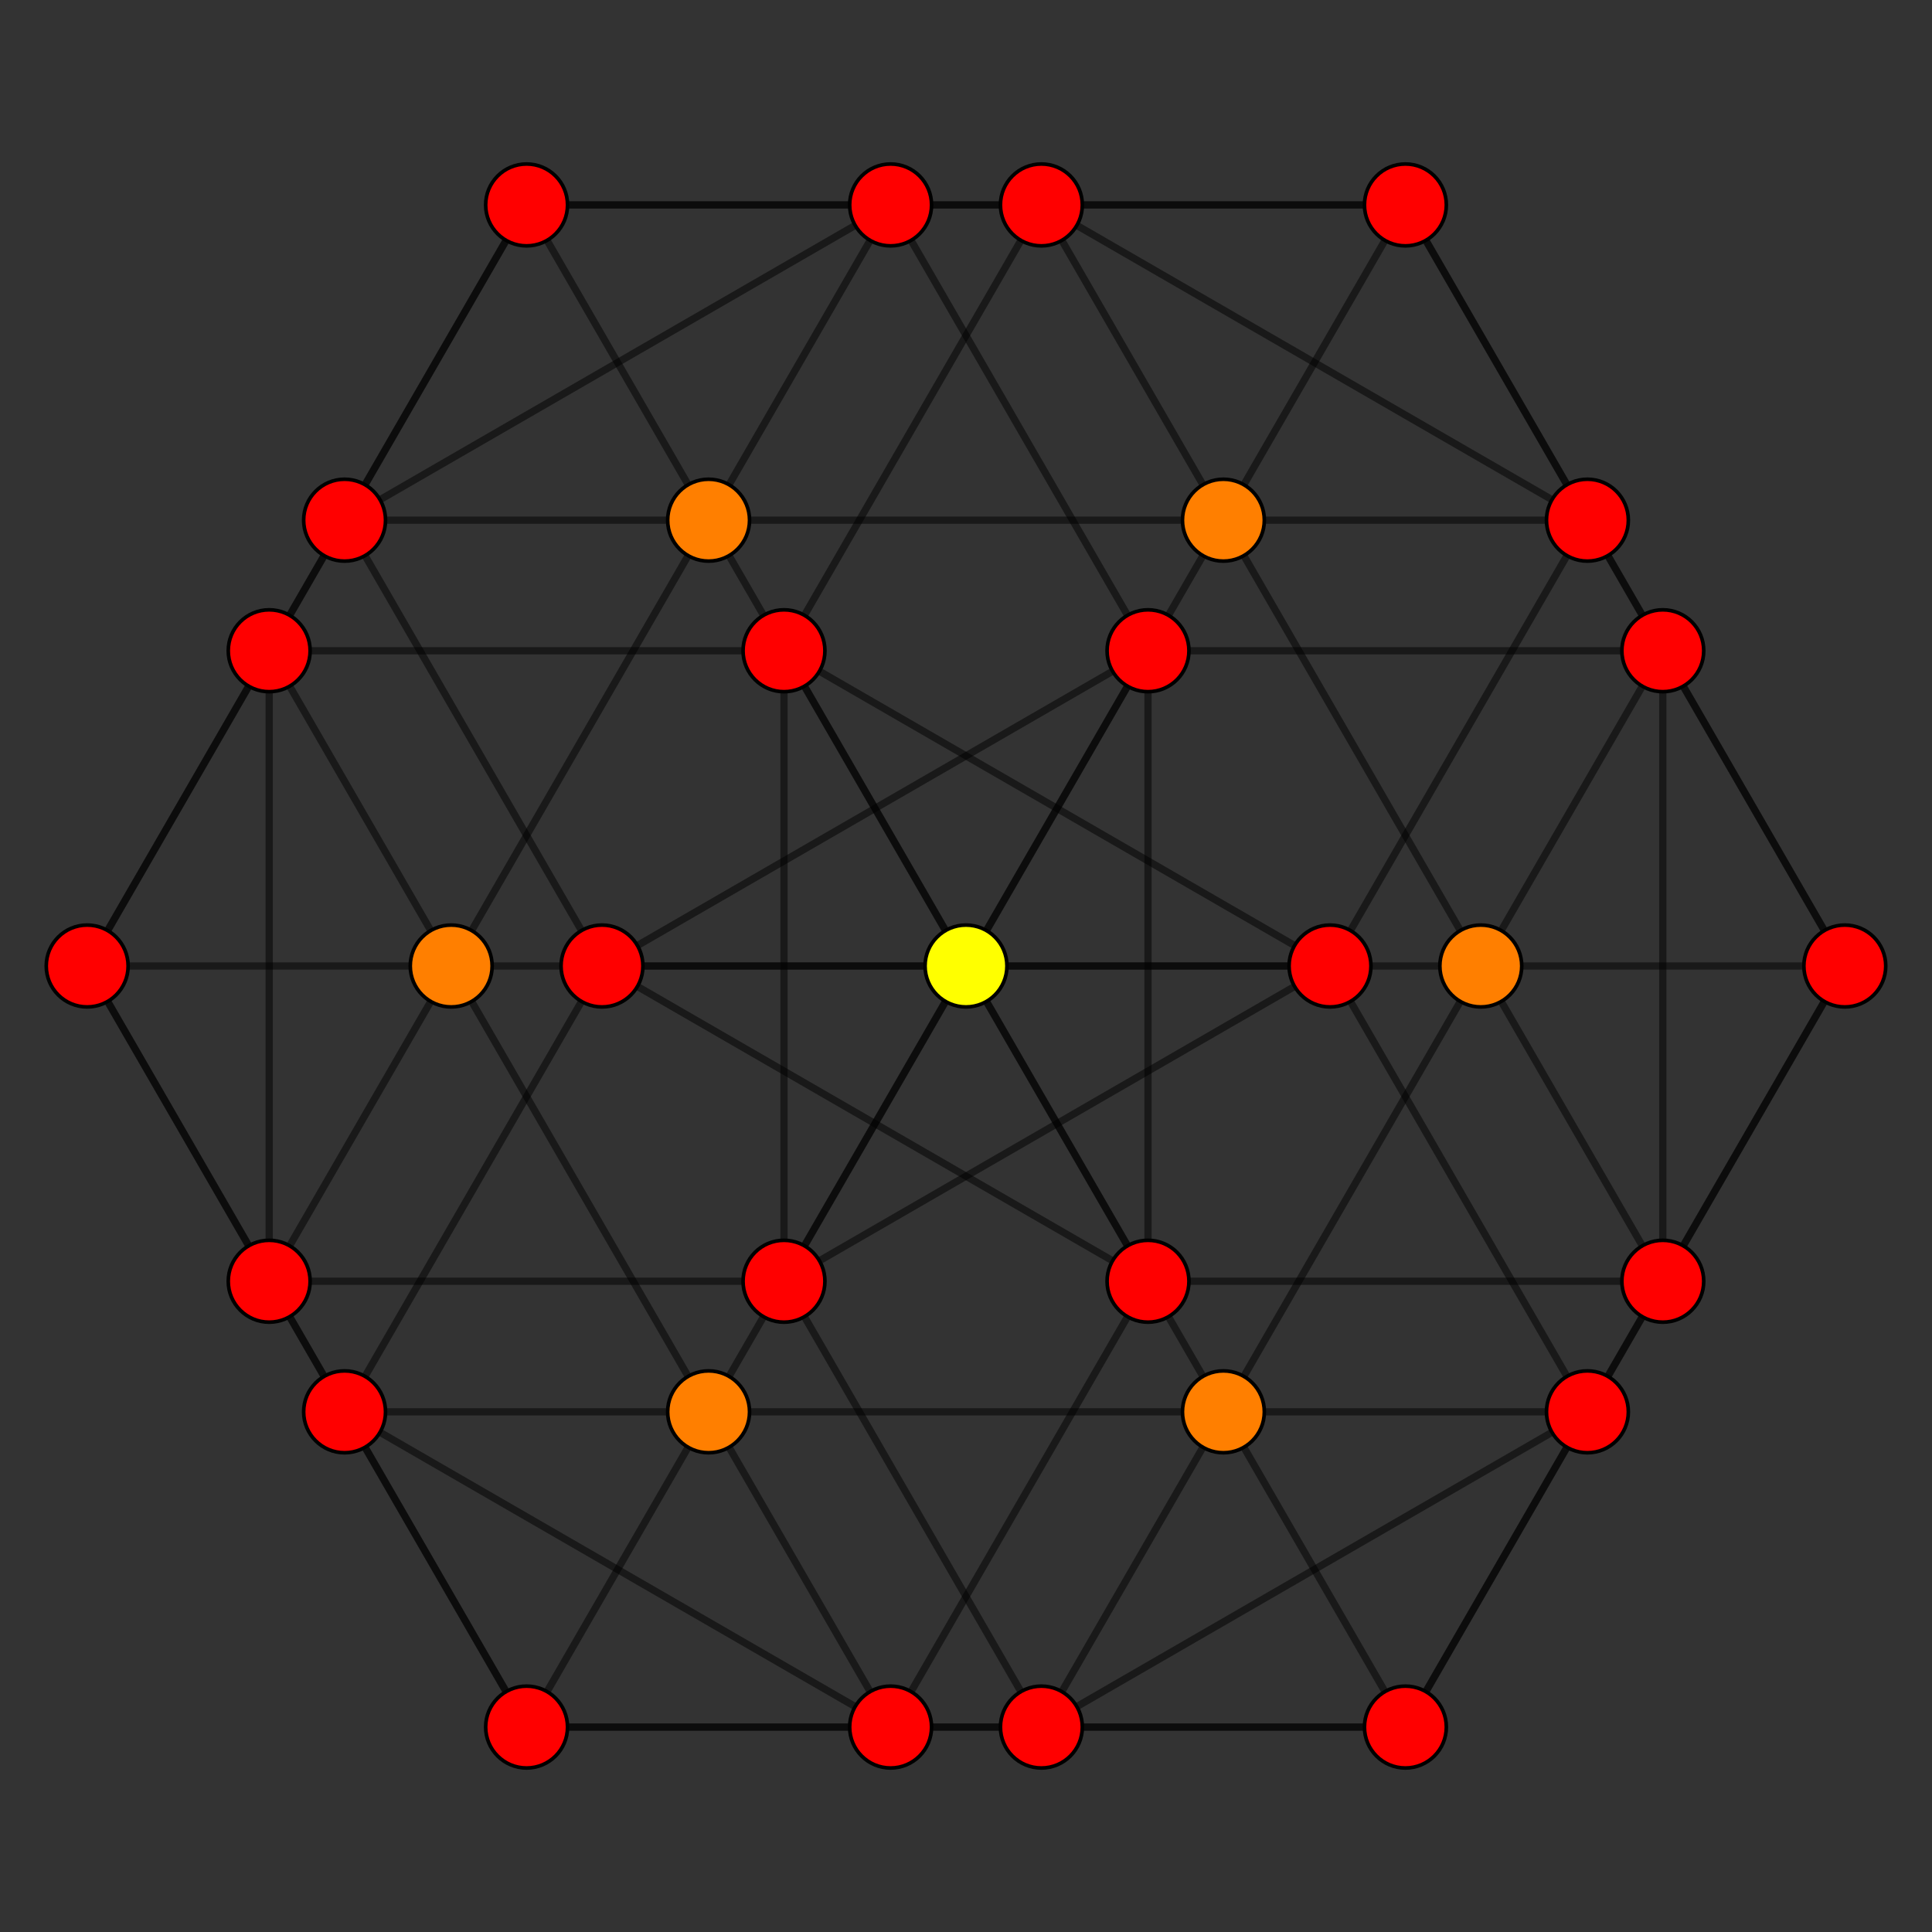 <?xml version="1.0" encoding="UTF-8" standalone="no"?>
<svg
xmlns="http://www.w3.org/2000/svg"
version="1.0"
width="1600" height="1600"
id="5-cube_t04_B3.svg">
<rect width="100%" height="100%" fill="#333333" stroke="none"/>
<g style="stroke:#000000;stroke-width:6.0;stroke-opacity:0.50;">
<line x1="1377.061" y1="538.927" x2="950.731" y2="538.927"/>
<line x1="1377.061" y1="538.927" x2="1163.896" y2="169.714"/>
<line x1="1377.061" y1="538.927" x2="1377.061" y2="538.927"/>
<line x1="1377.061" y1="538.927" x2="1527.791" y2="800.000"/>
<line x1="1377.061" y1="538.927" x2="1377.061" y2="1061.073"/>
<line x1="1377.061" y1="538.927" x2="1226.330" y2="800.000"/>
<line x1="862.435" y1="1430.286" x2="436.104" y2="1430.286"/>
<line x1="862.435" y1="1430.286" x2="649.269" y2="1061.073"/>
<line x1="862.435" y1="1430.286" x2="862.435" y2="1430.286"/>
<line x1="862.435" y1="1430.286" x2="1314.626" y2="1169.213"/>
<line x1="862.435" y1="1430.286" x2="1163.896" y2="1430.286"/>
<line x1="862.435" y1="1430.286" x2="1013.165" y2="1169.213"/>
<line x1="950.731" y1="538.927" x2="737.565" y2="169.714"/>
<line x1="950.731" y1="538.927" x2="950.731" y2="538.927"/>
<line x1="950.731" y1="538.927" x2="498.539" y2="800.000"/>
<line x1="950.731" y1="538.927" x2="950.731" y2="1061.073"/>
<line x1="950.731" y1="538.927" x2="800.000" y2="800.000"/>
<line x1="436.104" y1="1430.286" x2="222.939" y2="1061.073"/>
<line x1="436.104" y1="1430.286" x2="436.104" y2="1430.286"/>
<line x1="436.104" y1="1430.286" x2="285.374" y2="1169.213"/>
<line x1="436.104" y1="1430.286" x2="737.565" y2="1430.286"/>
<line x1="436.104" y1="1430.286" x2="586.835" y2="1169.213"/>
<line x1="1163.896" y1="169.714" x2="737.565" y2="169.714"/>
<line x1="1163.896" y1="169.714" x2="1163.896" y2="169.714"/>
<line x1="1163.896" y1="169.714" x2="1314.626" y2="430.787"/>
<line x1="1163.896" y1="169.714" x2="862.435" y2="169.714"/>
<line x1="1163.896" y1="169.714" x2="1013.165" y2="430.787"/>
<line x1="649.269" y1="1061.073" x2="222.939" y2="1061.073"/>
<line x1="649.269" y1="1061.073" x2="649.269" y2="1061.073"/>
<line x1="649.269" y1="1061.073" x2="1101.461" y2="800.000"/>
<line x1="649.269" y1="1061.073" x2="649.269" y2="538.927"/>
<line x1="649.269" y1="1061.073" x2="800.000" y2="800.000"/>
<line x1="737.565" y1="169.714" x2="737.565" y2="169.714"/>
<line x1="737.565" y1="169.714" x2="285.374" y2="430.787"/>
<line x1="737.565" y1="169.714" x2="436.104" y2="169.714"/>
<line x1="737.565" y1="169.714" x2="586.835" y2="430.787"/>
<line x1="222.939" y1="1061.073" x2="222.939" y2="1061.073"/>
<line x1="222.939" y1="1061.073" x2="72.209" y2="800.000"/>
<line x1="222.939" y1="1061.073" x2="222.939" y2="538.927"/>
<line x1="222.939" y1="1061.073" x2="373.670" y2="800.000"/>
<line x1="1527.791" y1="800.000" x2="1314.626" y2="1169.213"/>
<line x1="1527.791" y1="800.000" x2="1314.626" y2="430.787"/>
<line x1="1527.791" y1="800.000" x2="1527.791" y2="800.000"/>
<line x1="1527.791" y1="800.000" x2="1377.061" y2="1061.073"/>
<line x1="1527.791" y1="800.000" x2="1226.330" y2="800.000"/>
<line x1="1314.626" y1="1169.213" x2="1101.461" y2="800.000"/>
<line x1="1314.626" y1="1169.213" x2="1314.626" y2="1169.213"/>
<line x1="1314.626" y1="1169.213" x2="1163.896" y2="1430.286"/>
<line x1="1314.626" y1="1169.213" x2="1013.165" y2="1169.213"/>
<line x1="498.539" y1="800.000" x2="285.374" y2="1169.213"/>
<line x1="498.539" y1="800.000" x2="285.374" y2="430.787"/>
<line x1="498.539" y1="800.000" x2="498.539" y2="800.000"/>
<line x1="498.539" y1="800.000" x2="950.731" y2="1061.073"/>
<line x1="498.539" y1="800.000" x2="800.000" y2="800.000"/>
<line x1="285.374" y1="1169.213" x2="72.209" y2="800.000"/>
<line x1="285.374" y1="1169.213" x2="285.374" y2="1169.213"/>
<line x1="285.374" y1="1169.213" x2="737.565" y2="1430.286"/>
<line x1="285.374" y1="1169.213" x2="586.835" y2="1169.213"/>
<line x1="1314.626" y1="430.787" x2="1101.461" y2="800.000"/>
<line x1="1314.626" y1="430.787" x2="1314.626" y2="430.787"/>
<line x1="1314.626" y1="430.787" x2="862.435" y2="169.714"/>
<line x1="1314.626" y1="430.787" x2="1013.165" y2="430.787"/>
<line x1="1101.461" y1="800.000" x2="1101.461" y2="800.000"/>
<line x1="1101.461" y1="800.000" x2="649.269" y2="538.927"/>
<line x1="1101.461" y1="800.000" x2="800.000" y2="800.000"/>
<line x1="285.374" y1="430.787" x2="72.209" y2="800.000"/>
<line x1="285.374" y1="430.787" x2="285.374" y2="430.787"/>
<line x1="285.374" y1="430.787" x2="436.104" y2="169.714"/>
<line x1="285.374" y1="430.787" x2="586.835" y2="430.787"/>
<line x1="72.209" y1="800.000" x2="72.209" y2="800.000"/>
<line x1="72.209" y1="800.000" x2="222.939" y2="538.927"/>
<line x1="72.209" y1="800.000" x2="373.670" y2="800.000"/>
<line x1="1377.061" y1="1061.073" x2="1163.896" y2="1430.286"/>
<line x1="1377.061" y1="1061.073" x2="950.731" y2="1061.073"/>
<line x1="1377.061" y1="1061.073" x2="1377.061" y2="1061.073"/>
<line x1="1377.061" y1="1061.073" x2="1226.330" y2="800.000"/>
<line x1="1163.896" y1="1430.286" x2="737.565" y2="1430.286"/>
<line x1="1163.896" y1="1430.286" x2="1163.896" y2="1430.286"/>
<line x1="1163.896" y1="1430.286" x2="1013.165" y2="1169.213"/>
<line x1="950.731" y1="1061.073" x2="737.565" y2="1430.286"/>
<line x1="950.731" y1="1061.073" x2="950.731" y2="1061.073"/>
<line x1="950.731" y1="1061.073" x2="800.000" y2="800.000"/>
<line x1="737.565" y1="1430.286" x2="737.565" y2="1430.286"/>
<line x1="737.565" y1="1430.286" x2="586.835" y2="1169.213"/>
<line x1="862.435" y1="169.714" x2="649.269" y2="538.927"/>
<line x1="862.435" y1="169.714" x2="436.104" y2="169.714"/>
<line x1="862.435" y1="169.714" x2="862.435" y2="169.714"/>
<line x1="862.435" y1="169.714" x2="1013.165" y2="430.787"/>
<line x1="649.269" y1="538.927" x2="222.939" y2="538.927"/>
<line x1="649.269" y1="538.927" x2="649.269" y2="538.927"/>
<line x1="649.269" y1="538.927" x2="800.000" y2="800.000"/>
<line x1="436.104" y1="169.714" x2="222.939" y2="538.927"/>
<line x1="436.104" y1="169.714" x2="436.104" y2="169.714"/>
<line x1="436.104" y1="169.714" x2="586.835" y2="430.787"/>
<line x1="222.939" y1="538.927" x2="222.939" y2="538.927"/>
<line x1="222.939" y1="538.927" x2="373.670" y2="800.000"/>
<line x1="1226.330" y1="800.000" x2="1013.165" y2="1169.213"/>
<line x1="1226.330" y1="800.000" x2="800.000" y2="800.000"/>
<line x1="1226.330" y1="800.000" x2="1013.165" y2="430.787"/>
<line x1="1226.330" y1="800.000" x2="1226.330" y2="800.000"/>
<line x1="1013.165" y1="1169.213" x2="586.835" y2="1169.213"/>
<line x1="1013.165" y1="1169.213" x2="800.000" y2="800.000"/>
<line x1="1013.165" y1="1169.213" x2="1013.165" y2="1169.213"/>
<line x1="800.000" y1="800.000" x2="586.835" y2="1169.213"/>
<line x1="800.000" y1="800.000" x2="586.835" y2="430.787"/>
<line x1="800.000" y1="800.000" x2="800.000" y2="800.000"/>
<line x1="586.835" y1="1169.213" x2="373.670" y2="800.000"/>
<line x1="586.835" y1="1169.213" x2="586.835" y2="1169.213"/>
<line x1="1013.165" y1="430.787" x2="800.000" y2="800.000"/>
<line x1="1013.165" y1="430.787" x2="586.835" y2="430.787"/>
<line x1="1013.165" y1="430.787" x2="1013.165" y2="430.787"/>
<line x1="800.000" y1="800.000" x2="373.670" y2="800.000"/>
<line x1="586.835" y1="430.787" x2="373.670" y2="800.000"/>
<line x1="586.835" y1="430.787" x2="586.835" y2="430.787"/>
<line x1="373.670" y1="800.000" x2="373.670" y2="800.000"/>
</g>
<g style="stroke:#000000;stroke-width:3.0;fill:#ff0000">
<circle cx="1377.061" cy="538.927" r="33.9"/>
<circle cx="862.435" cy="1430.286" r="33.9"/>
<circle cx="950.731" cy="538.927" r="33.9"/>
<circle cx="436.104" cy="1430.286" r="33.9"/>
<circle cx="1163.896" cy="169.714" r="33.9"/>
<circle cx="649.269" cy="1061.073" r="33.9"/>
<circle cx="737.565" cy="169.714" r="33.9"/>
<circle cx="222.939" cy="1061.073" r="33.9"/>
<circle cx="1527.791" cy="800.000" r="33.9"/>
<circle cx="1314.626" cy="1169.213" r="33.9"/>
<circle cx="498.539" cy="800.000" r="33.9"/>
<circle cx="285.374" cy="1169.213" r="33.9"/>
<circle cx="1314.626" cy="430.787" r="33.9"/>
<circle cx="1101.461" cy="800.000" r="33.9"/>
<circle cx="285.374" cy="430.787" r="33.9"/>
<circle cx="72.209" cy="800.000" r="33.9"/>
<circle cx="1377.061" cy="1061.073" r="33.9"/>
<circle cx="1163.896" cy="1430.286" r="33.9"/>
<circle cx="950.731" cy="1061.073" r="33.9"/>
<circle cx="737.565" cy="1430.286" r="33.9"/>
<circle cx="862.435" cy="169.714" r="33.9"/>
<circle cx="649.269" cy="538.927" r="33.9"/>
<circle cx="436.104" cy="169.714" r="33.9"/>
<circle cx="222.939" cy="538.927" r="33.9"/>
</g>
<g style="stroke:#000000;stroke-width:3.0;fill:#ff7f00">
<circle cx="1226.330" cy="800.000" r="33.9"/>
<circle cx="1013.165" cy="1169.213" r="33.9"/>
<circle cx="586.835" cy="1169.213" r="33.9"/>
<circle cx="1013.165" cy="430.787" r="33.9"/>
<circle cx="586.835" cy="430.787" r="33.9"/>
<circle cx="373.670" cy="800.000" r="33.9"/>
</g>
<g style="stroke:#000000;stroke-width:3.0;fill:#ffff00">
<circle cx="800.000" cy="800.000" r="33.9"/>
</g>
</svg>
